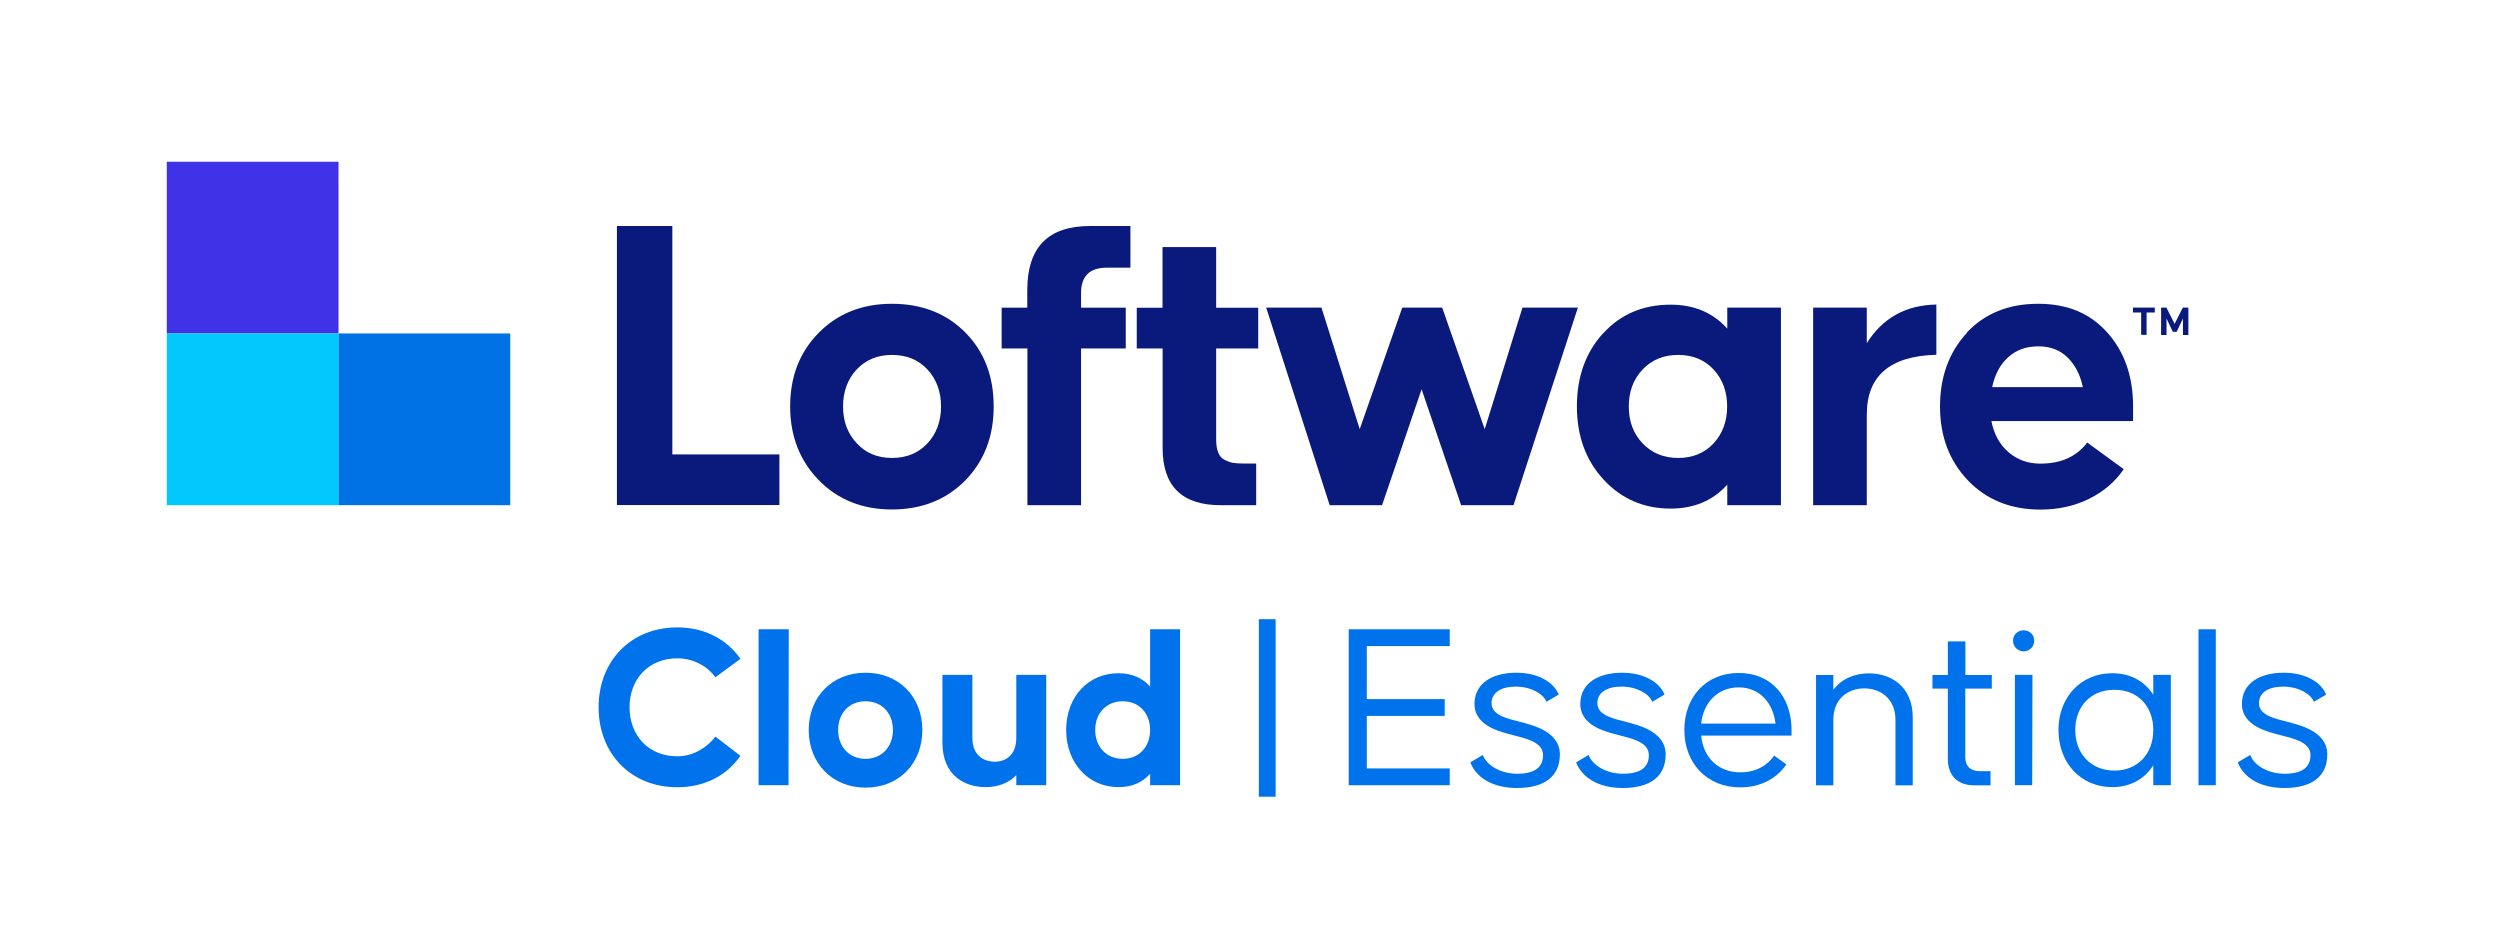 <?xml version="1.0" encoding="UTF-8"?>
<svg id="Layer_1" data-name="Layer 1" xmlns="http://www.w3.org/2000/svg" viewBox="0 0 198 75">
  <defs>
    <style>
      .cls-1 {
        fill: #3f32e7;
      }

      .cls-1, .cls-2, .cls-3, .cls-4, .cls-5 {
        stroke-width: 0px;
      }

      .cls-2 {
        fill: #0a1a7c;
      }

      .cls-3 {
        fill: #02c9fd;
      }

      .cls-4 {
        fill: #0072e5;
      }

      .cls-5 {
        fill: #0072eb;
      }
    </style>
  </defs>
  <g>
    <rect class="cls-1" x="13.21" y="12.81" width="13.6" height="13.6"/>
    <rect class="cls-3" x="13.21" y="26.41" width="13.6" height="13.6"/>
    <rect class="cls-4" x="26.81" y="26.41" width="13.6" height="13.6"/>
    <path class="cls-2" d="M48.86,40.01v-22.11h4.39v18.09h8.48v4.01h-12.87Z"/>
    <path class="cls-2" d="M62.58,32.19c0-2.36.75-4.3,2.26-5.83,1.51-1.53,3.44-2.3,5.8-2.3s4.32.76,5.82,2.28c1.5,1.52,2.24,3.47,2.24,5.85s-.75,4.31-2.24,5.85c-1.52,1.54-3.46,2.31-5.82,2.31s-4.29-.78-5.8-2.33c-1.51-1.55-2.26-3.5-2.26-5.83ZM66.77,32.19c0,1.18.36,2.15,1.09,2.92.7.77,1.63,1.16,2.79,1.16s2.09-.39,2.81-1.16c.71-.77,1.07-1.75,1.07-2.92s-.36-2.15-1.07-2.92c-.71-.77-1.65-1.16-2.81-1.16s-2.09.39-2.81,1.16c-.71.77-1.07,1.75-1.07,2.92Z"/>
    <path class="cls-2" d="M81.36,24.36v-1.39c0-3.38,1.65-5.07,4.97-5.07h3.2v3.3h-1.87c-1.36,0-2.04.67-2.04,2.01v1.16h3.54v3.23h-3.54v12.41h-4.25v-12.41h-2.04v-3.23h2.04Z"/>
    <path class="cls-2" d="M90.03,27.6v-3.23h2.04v-4.8h4.25v4.8h3.33v3.23h-3.33v7.21c0,.43.06.78.17,1.05.11.27.29.47.53.58.24.11.45.19.65.22.19.03.45.05.77.05h1.05v3.3h-2.82c-3.06,0-4.59-1.51-4.59-4.52v-7.89h-2.04Z"/>
    <path class="cls-2" d="M100.27,24.36h4.39l3.03,9.63,3.37-9.63h3.16l3.37,9.63,2.99-9.63h4.39l-5.1,15.65h-4.15l-3.13-9.18-3.13,9.18h-4.15l-5.03-15.65Z"/>
    <path class="cls-2" d="M127,26.37c1.38-1.5,3.15-2.24,5.31-2.24,1.86,0,3.36.63,4.49,1.9v-1.67h4.25v15.65h-4.25v-1.63c-1.13,1.27-2.63,1.9-4.49,1.9-2.13,0-3.9-.77-5.31-2.3-1.41-1.53-2.11-3.46-2.11-5.8s.7-4.3,2.11-5.82ZM129,32.19c0,1.18.36,2.15,1.09,2.92.73.77,1.67,1.16,2.82,1.16s2.09-.39,2.81-1.16c.71-.77,1.07-1.75,1.07-2.92s-.36-2.15-1.07-2.92c-.71-.77-1.65-1.16-2.81-1.16s-2.1.39-2.82,1.16c-.73.77-1.09,1.75-1.09,2.92Z"/>
    <path class="cls-2" d="M147.85,24.36v2.82c1.25-1.99,3.08-3.02,5.51-3.06v3.98c-3.67.09-5.51,1.67-5.51,4.73v7.18h-4.25v-15.65h4.25Z"/>
    <path class="cls-2" d="M155.77,26.34c1.43-1.52,3.31-2.28,5.65-2.28s4.12.76,5.48,2.28c1.36,1.52,2.04,3.47,2.04,5.85v1.16h-11.22c.2,1.04.66,1.87,1.36,2.47.7.6,1.54.9,2.52.9,1.63,0,2.87-.56,3.71-1.67l2.89,2.11c-.68,1-1.6,1.78-2.75,2.35-1.16.57-2.44.85-3.84.85-2.36,0-4.27-.77-5.75-2.31-1.47-1.54-2.21-3.49-2.21-5.85s.71-4.31,2.14-5.85ZM157.78,30.66h7.18c-.2-.97-.61-1.76-1.21-2.35-.6-.59-1.38-.88-2.33-.88s-1.75.29-2.38.87c-.64.58-1.05,1.37-1.26,2.36Z"/>
    <path class="cls-2" d="M168.93,24.36h1.73v.39h-.65v1.77h-.43v-1.77h-.65v-.39Z"/>
    <path class="cls-2" d="M171.58,24.36l.65,1.29.65-1.29h.44v2.17h-.43v-1.3l-.5,1.05h-.3l-.5-1.05v1.3h-.43v-2.17h.44Z"/>
  </g>
  <g>
    <path class="cls-5" d="M47.41,56.02c0-3.67,2.56-6.33,6.23-6.33,2.18,0,3.93.95,5,2.49l-1.98,1.46c-.59-.82-1.67-1.5-3.02-1.5-2.26,0-3.78,1.63-3.78,3.88s1.52,3.88,3.78,3.88c1.35,0,2.43-.78,3.02-1.56l1.98,1.52c-1.06,1.54-2.81,2.49-5,2.49-3.67,0-6.23-2.66-6.23-6.33Z"/>
    <path class="cls-5" d="M60.08,49.84h2.39l-.02,12.35h-2.37v-12.35Z"/>
    <path class="cls-5" d="M64.05,57.82c0-2.64,1.86-4.54,4.5-4.54s4.5,1.9,4.5,4.54-1.84,4.56-4.5,4.56-4.5-1.96-4.5-4.56ZM70.72,57.82c0-1.31-.85-2.28-2.17-2.28s-2.17.97-2.17,2.28.87,2.28,2.17,2.28,2.17-.97,2.17-2.28Z"/>
    <path class="cls-5" d="M74.64,58.81v-5.36h2.37v4.98c0,1.54,1.08,1.9,1.77,1.9s1.71-.36,1.71-1.9v-4.98h2.37v8.74h-2.37v-.8c-.67.7-1.58.95-2.43.95-1.58,0-3.42-.85-3.42-3.53Z"/>
    <path class="cls-5" d="M84.44,57.82c0-2.64,1.75-4.5,4.14-4.5,1.1,0,1.92.4,2.51,1.06v-4.54h2.37v12.35h-2.37v-.91c-.59.67-1.41,1.06-2.51,1.06-2.39,0-4.14-1.92-4.14-4.52ZM91.09,57.82c0-1.31-.85-2.28-2.17-2.28s-2.18.97-2.18,2.28.87,2.28,2.18,2.28,2.17-.97,2.17-2.28Z"/>
    <path class="cls-5" d="M99.7,63.1v-14.06h1.33v14.06h-1.33Z"/>
    <path class="cls-5" d="M108.25,51.17v4.2h6.17v1.33h-6.17v4.16h6.57v1.33h-8v-12.35h8v1.33h-6.57Z"/>
    <path class="cls-5" d="M117.44,59.8c.29.78,1.35,1.48,2.72,1.48s2.05-.49,2.05-1.48c0-1.1-1.58-1.35-2.39-1.58-.82-.23-3.04-.65-3.04-2.47,0-1.63,1.41-2.47,3.31-2.47,1.77,0,2.98.78,3.36,1.73l-.97.57c-.25-.63-1.23-1.2-2.43-1.2s-1.92.49-1.92,1.31c0,1.03,1.44,1.25,2.26,1.48s3.15.7,3.15,2.58c0,1.75-1.23,2.66-3.4,2.66-1.98,0-3.25-.87-3.69-2.03l.99-.59Z"/>
    <path class="cls-5" d="M125.82,59.8c.29.78,1.35,1.48,2.72,1.48s2.05-.49,2.05-1.48c0-1.1-1.58-1.35-2.39-1.58-.82-.23-3.04-.65-3.04-2.47,0-1.63,1.41-2.47,3.31-2.47,1.77,0,2.98.78,3.36,1.73l-.97.57c-.25-.63-1.23-1.2-2.43-1.2s-1.92.49-1.92,1.31c0,1.03,1.44,1.25,2.26,1.48s3.15.7,3.15,2.58c0,1.75-1.23,2.66-3.4,2.66-1.98,0-3.25-.87-3.69-2.03l.99-.59Z"/>
    <path class="cls-5" d="M141.89,57.82v.44h-7.16c.17,1.75,1.37,2.91,3.1,2.91,1.29,0,2.19-.59,2.68-1.33l.97.7c-.76,1.12-2.05,1.82-3.65,1.82-2.66,0-4.43-1.94-4.43-4.54s1.69-4.52,4.31-4.52,4.18,1.92,4.18,4.52ZM134.73,57.31h5.89c-.19-1.65-1.27-2.87-2.91-2.87s-2.79,1.16-2.98,2.87Z"/>
    <path class="cls-5" d="M151.49,56.82v5.38h-1.37v-5.19c0-1.67-1.18-2.49-2.47-2.49s-2.45.82-2.45,2.49v5.19h-1.37v-8.74h1.37v1.18c.67-.91,1.73-1.31,2.81-1.31,1.75,0,3.48,1.03,3.48,3.5Z"/>
    <path class="cls-5" d="M155.65,54.54v5.38c0,.93.57,1.16,1.22,1.16h.78v1.12h-1.27c-1.33,0-2.11-.76-2.11-2.09v-5.57h-1.22v-1.08h1.22v-2.66h1.39v2.66h2.09v1.08h-2.09Z"/>
    <path class="cls-5" d="M159.43,50.74c0-.51.42-.82.84-.82s.84.3.84.82-.42.85-.84.85-.84-.34-.84-.85ZM159.58,62.19v-8.74h1.39l-.02,8.74h-1.37Z"/>
    <path class="cls-5" d="M171.93,53.45v8.74h-1.39v-1.58c-.66,1.04-1.77,1.73-3.25,1.73-2.49,0-4.26-1.92-4.26-4.52s1.77-4.5,4.26-4.5c1.48,0,2.58.66,3.25,1.71v-1.58h1.39ZM170.54,57.82c0-1.86-1.2-3.19-3.08-3.19s-3.1,1.33-3.1,3.19,1.23,3.21,3.1,3.21,3.08-1.35,3.08-3.21Z"/>
    <path class="cls-5" d="M174.12,62.19v-12.35h1.37v12.35h-1.37Z"/>
    <path class="cls-5" d="M178.22,59.8c.29.78,1.35,1.48,2.72,1.48s2.05-.49,2.05-1.48c0-1.1-1.58-1.35-2.39-1.58-.82-.23-3.04-.65-3.04-2.47,0-1.63,1.41-2.47,3.31-2.47,1.77,0,2.98.78,3.36,1.73l-.97.57c-.25-.63-1.23-1.2-2.43-1.2s-1.92.49-1.92,1.31c0,1.03,1.44,1.25,2.26,1.48s3.15.7,3.15,2.58c0,1.75-1.23,2.66-3.4,2.66-1.98,0-3.25-.87-3.69-2.03l.99-.59Z"/>
  </g>
</svg>